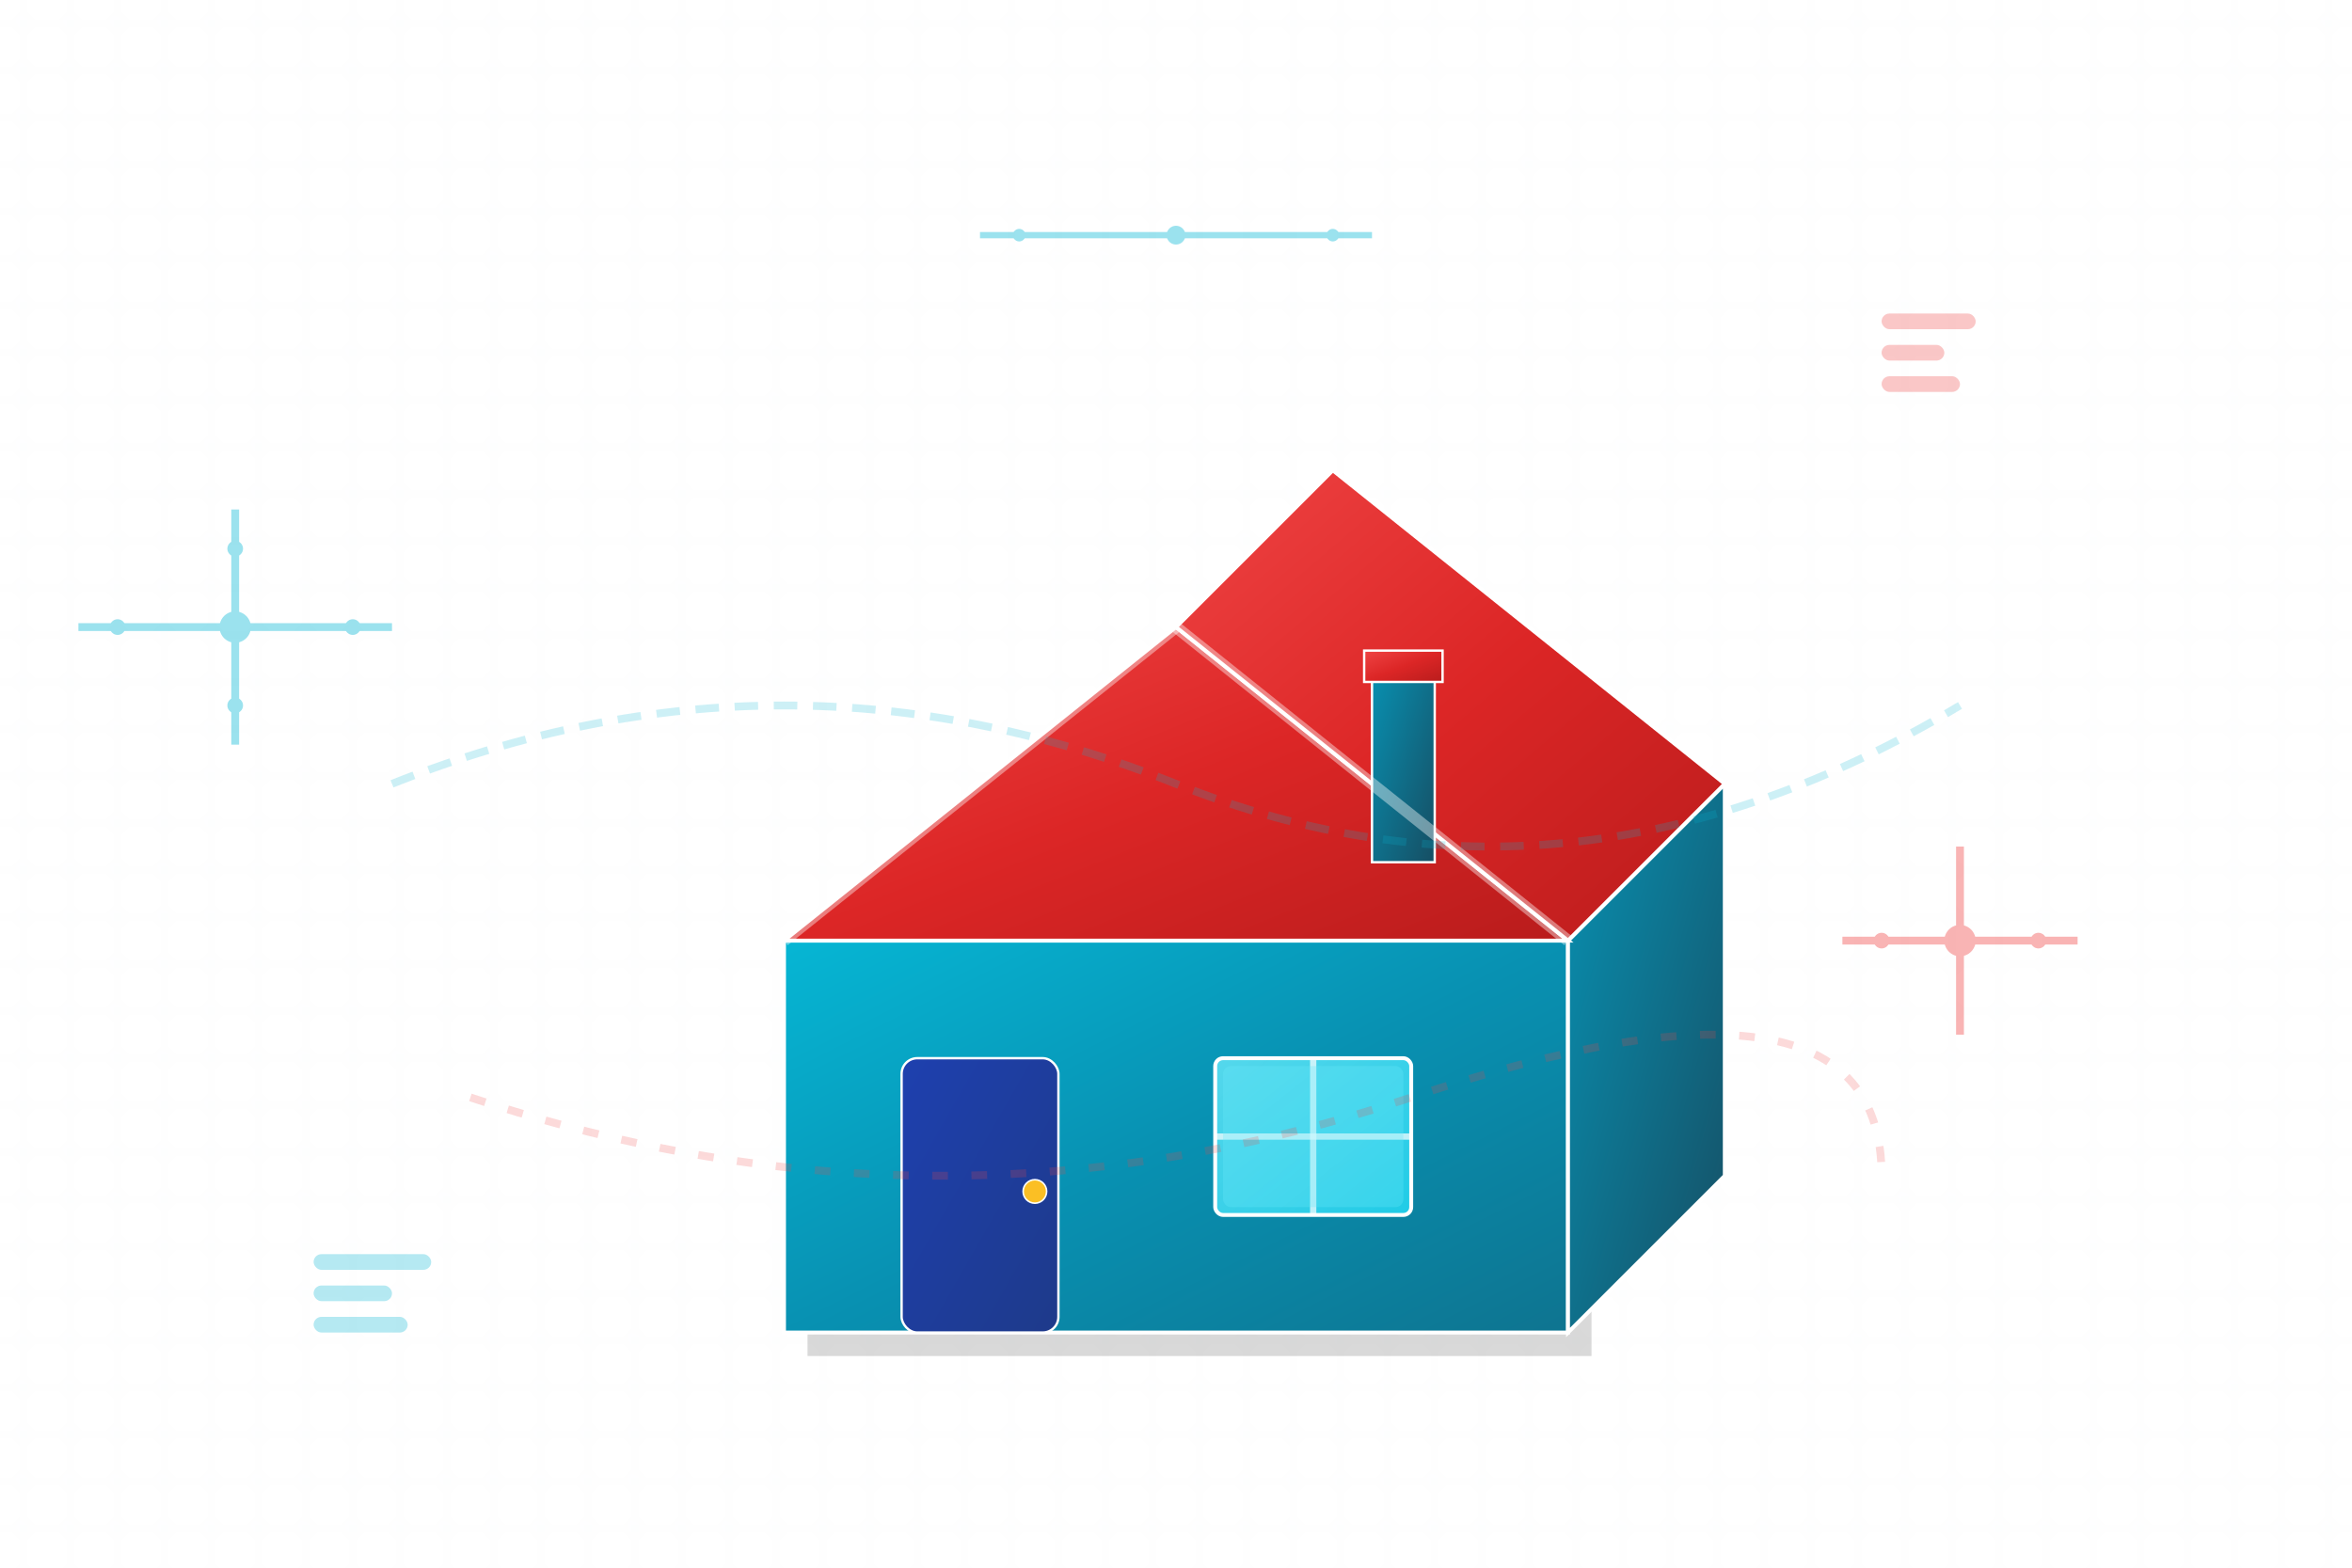 <?xml version="1.0" encoding="UTF-8"?>
<svg width="300" height="200" viewBox="0 0 300 200" xmlns="http://www.w3.org/2000/svg">
  <defs>
    <!-- Gradient definitions for house elements -->
    <linearGradient id="roofGradient" x1="0%" y1="0%" x2="100%" y2="100%">
      <stop offset="0%" style="stop-color:#ef4444;stop-opacity:1" />
      <stop offset="50%" style="stop-color:#dc2626;stop-opacity:1" />
      <stop offset="100%" style="stop-color:#b91c1c;stop-opacity:1" />
    </linearGradient>
    
    <linearGradient id="wallGradient" x1="0%" y1="0%" x2="100%" y2="100%">
      <stop offset="0%" style="stop-color:#06b6d4;stop-opacity:1" />
      <stop offset="50%" style="stop-color:#0891b2;stop-opacity:1" />
      <stop offset="100%" style="stop-color:#0e7490;stop-opacity:1" />
    </linearGradient>
    
    <linearGradient id="wallSideGradient" x1="0%" y1="0%" x2="100%" y2="100%">
      <stop offset="0%" style="stop-color:#0891b2;stop-opacity:1" />
      <stop offset="100%" style="stop-color:#164e63;stop-opacity:1" />
    </linearGradient>
    
    <linearGradient id="doorGradient" x1="0%" y1="0%" x2="100%" y2="100%">
      <stop offset="0%" style="stop-color:#1e40af;stop-opacity:1" />
      <stop offset="100%" style="stop-color:#1e3a8a;stop-opacity:1" />
    </linearGradient>
    
    <linearGradient id="windowGradient" x1="0%" y1="0%" x2="100%" y2="100%">
      <stop offset="0%" style="stop-color:#67e8f9;stop-opacity:0.8" />
      <stop offset="100%" style="stop-color:#22d3ee;stop-opacity:0.9" />
    </linearGradient>
    
    <!-- Circuit pattern for tech elements -->
    <pattern id="circuitPattern" x="0" y="0" width="6" height="6" patternUnits="userSpaceOnUse">
      <rect width="6" height="6" fill="none"/>
      <circle cx="3" cy="3" r="0.3" fill="#06b6d4" opacity="0.4"/>
      <line x1="0" y1="3" x2="6" y2="3" stroke="#06b6d4" stroke-width="0.15" opacity="0.3"/>
      <line x1="3" y1="0" x2="3" y2="6" stroke="#06b6d4" stroke-width="0.15" opacity="0.3"/>
    </pattern>
    
    <!-- Glow effect -->
    <filter id="glow">
      <feGaussianBlur stdDeviation="2" result="coloredBlur"/>
      <feMerge> 
        <feMergeNode in="coloredBlur"/>
        <feMergeNode in="SourceGraphic"/>
      </feMerge>
    </filter>
    
    <!-- Shadow filter -->
    <filter id="shadow">
      <feDropShadow dx="2" dy="2" stdDeviation="3" flood-opacity="0.3"/>
    </filter>
  </defs>
  
  <!-- Background circuit pattern -->
  <rect x="0" y="0" width="300" height="200" fill="url(#circuitPattern)" opacity="0.1"/>
  
  <!-- House Structure -->
  <g transform="translate(100, 50)">
    
    <!-- House shadow -->
    <polygon points="0,70 50,30 100,70 100,120 0,120" fill="#000000" opacity="0.15" transform="translate(3,3)"/>
    
    <!-- Main wall (front face) -->
    <polygon points="0,70 100,70 100,120 0,120" fill="url(#wallGradient)" stroke="#ffffff" stroke-width="0.5" filter="url(#shadow)"/>
    
    <!-- Side wall (3D effect) -->
    <polygon points="100,70 120,50 120,100 100,120" fill="url(#wallSideGradient)" stroke="#ffffff" stroke-width="0.5"/>
    
    <!-- Roof front -->
    <polygon points="0,70 50,30 100,70" fill="url(#roofGradient)" stroke="#ffffff" stroke-width="0.5" filter="url(#shadow)"/>
    
    <!-- Roof side (3D effect) -->
    <polygon points="50,30 70,10 120,50 100,70" fill="url(#roofGradient)" style="filter: brightness(0.8);" stroke="#ffffff" stroke-width="0.5"/>
    
    <!-- Door -->
    <rect x="15" y="85" width="20" height="35" fill="url(#doorGradient)" stroke="#ffffff" stroke-width="0.3" rx="2"/>
    
    <!-- Door handle -->
    <circle cx="32" cy="102" r="1.5" fill="#fbbf24" stroke="#ffffff" stroke-width="0.2"/>
    
    <!-- Window -->
    <rect x="55" y="85" width="25" height="20" fill="url(#windowGradient)" stroke="#ffffff" stroke-width="0.5" rx="1"/>
    
    <!-- Window cross pattern -->
    <line x1="67.5" y1="85" x2="67.5" y2="105" stroke="#ffffff" stroke-width="0.8" opacity="0.7"/>
    <line x1="55" y1="95" x2="80" y2="95" stroke="#ffffff" stroke-width="0.8" opacity="0.7"/>
    
    <!-- Window glow effect -->
    <rect x="56" y="86" width="23" height="18" fill="#67e8f9" opacity="0.3" rx="1"/>
    
    <!-- Chimney -->
    <rect x="75" y="35" width="8" height="25" fill="url(#wallSideGradient)" stroke="#ffffff" stroke-width="0.3"/>
    <rect x="74" y="33" width="10" height="4" fill="url(#roofGradient)" stroke="#ffffff" stroke-width="0.3"/>
    
    <!-- Roof highlight edge -->
    <line x1="0" y1="70" x2="50" y2="30" stroke="#ffffff" stroke-width="1.5" opacity="0.4"/>
    <line x1="50" y1="30" x2="100" y2="70" stroke="#ffffff" stroke-width="1.5" opacity="0.4"/>
    
  </g>
  
  <!-- Cybersecurity circuit decorations -->
  <g opacity="0.4">
    <!-- Left side circuit -->
    <g transform="translate(30, 80)">
      <circle cx="0" cy="0" r="2" fill="#06b6d4" filter="url(#glow)"/>
      <line x1="-20" y1="0" x2="20" y2="0" stroke="#06b6d4" stroke-width="1"/>
      <line x1="0" y1="-15" x2="0" y2="15" stroke="#06b6d4" stroke-width="1"/>
      <circle cx="-15" cy="0" r="1" fill="#06b6d4"/>
      <circle cx="15" cy="0" r="1" fill="#06b6d4"/>
      <circle cx="0" cy="-10" r="1" fill="#06b6d4"/>
      <circle cx="0" cy="10" r="1" fill="#06b6d4"/>
    </g>
    
    <!-- Right side circuit -->
    <g transform="translate(250, 120)">
      <circle cx="0" cy="0" r="2" fill="#ef4444" filter="url(#glow)"/>
      <line x1="-15" y1="0" x2="15" y2="0" stroke="#ef4444" stroke-width="1"/>
      <line x1="0" y1="-12" x2="0" y2="12" stroke="#ef4444" stroke-width="1"/>
      <circle cx="-10" cy="0" r="1" fill="#ef4444"/>
      <circle cx="10" cy="0" r="1" fill="#ef4444"/>
    </g>
    
    <!-- Top circuit connection -->
    <g transform="translate(150, 30)">
      <line x1="-25" y1="0" x2="25" y2="0" stroke="#06b6d4" stroke-width="0.8"/>
      <circle cx="-20" cy="0" r="0.8" fill="#06b6d4"/>
      <circle cx="0" cy="0" r="1.2" fill="#06b6d4"/>
      <circle cx="20" cy="0" r="0.8" fill="#06b6d4"/>
    </g>
  </g>
  
  <!-- Tech accent elements -->
  <g transform="translate(40, 160)" opacity="0.3">
    <rect x="0" y="0" width="15" height="2" fill="#06b6d4" rx="1"/>
    <rect x="0" y="4" width="10" height="2" fill="#06b6d4" rx="1"/>
    <rect x="0" y="8" width="12" height="2" fill="#06b6d4" rx="1"/>
  </g>
  
  <g transform="translate(240, 40)" opacity="0.3">
    <rect x="0" y="0" width="12" height="2" fill="#ef4444" rx="1"/>
    <rect x="0" y="4" width="8" height="2" fill="#ef4444" rx="1"/>
    <rect x="0" y="8" width="10" height="2" fill="#ef4444" rx="1"/>
  </g>
  
  <!-- Data flow lines -->
  <g opacity="0.2">
    <path d="M50,100 Q100,80 150,100 T250,90" stroke="#06b6d4" stroke-width="1" fill="none" stroke-dasharray="3,2"/>
    <path d="M60,140 Q120,160 180,140 T240,150" stroke="#ef4444" stroke-width="1" fill="none" stroke-dasharray="2,3"/>
  </g>
  
</svg>